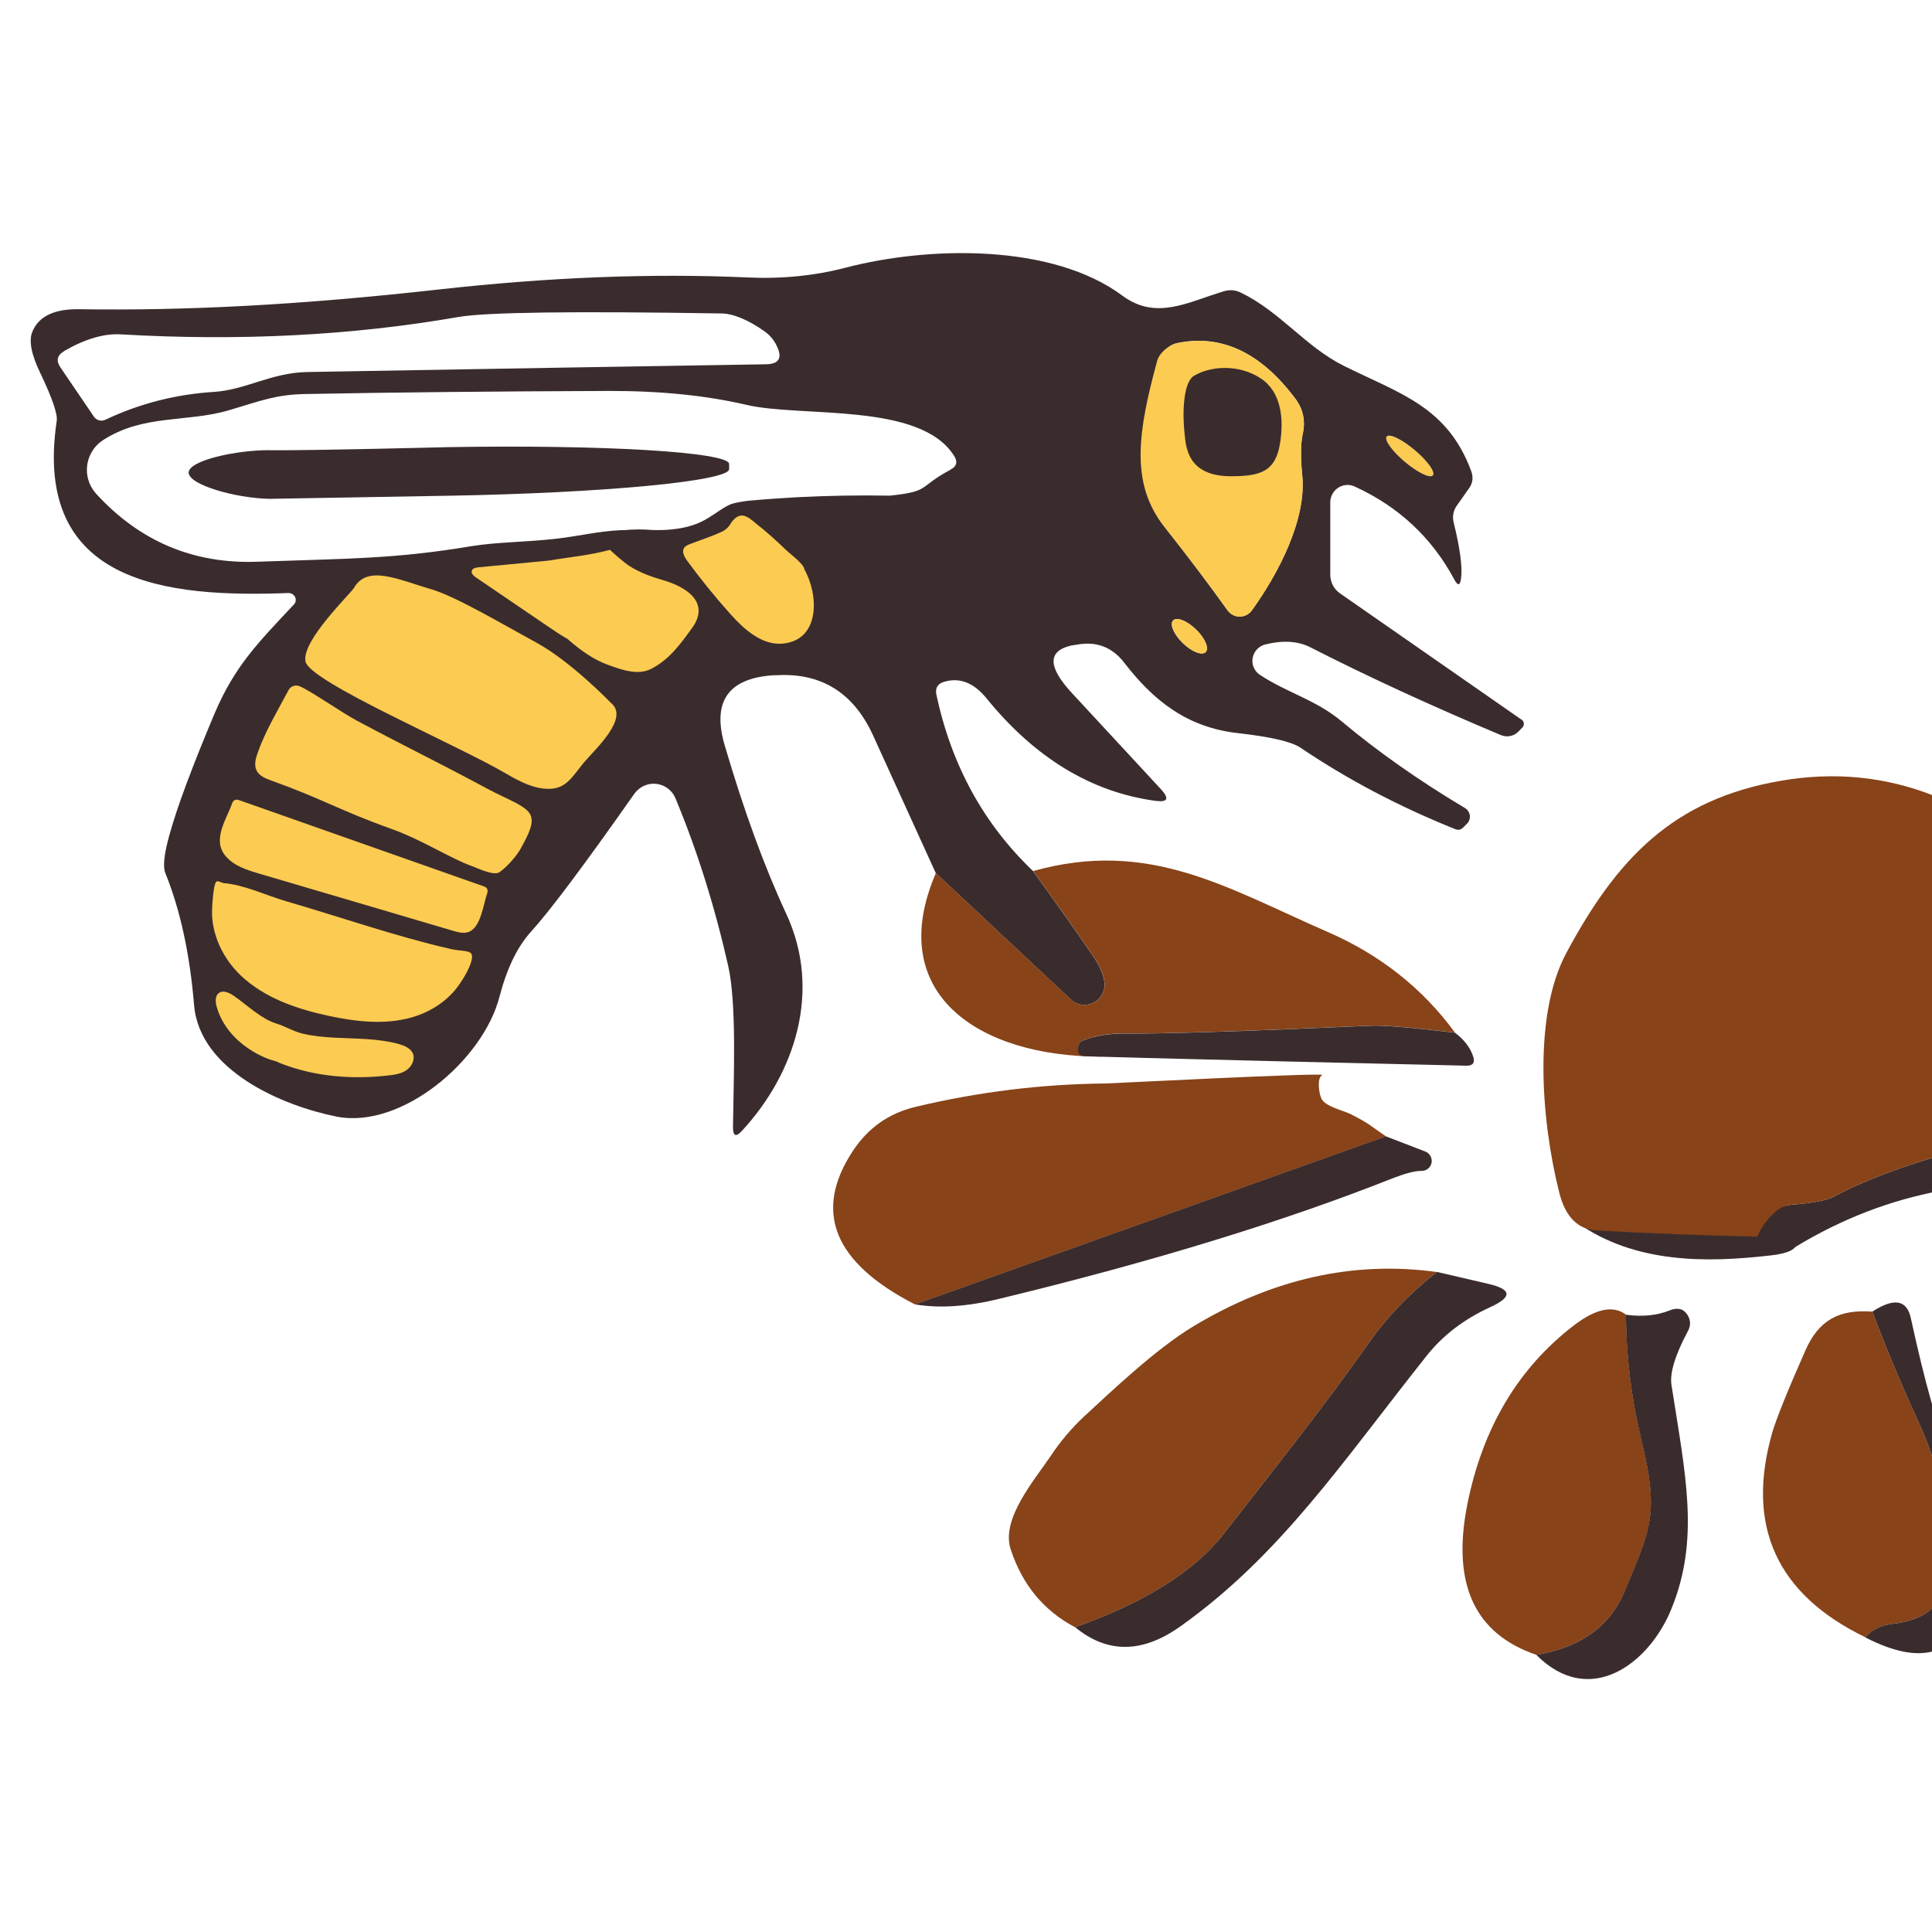 <svg xmlns="http://www.w3.org/2000/svg" id="Calque_22" width="200" height="200" viewBox="0 0 200 200"><ellipse cx="145.94" cy="47.2" rx=".8" ry="3.12" transform="translate(15.97 128.66) rotate(-50)" fill="#fccb51" stroke-width="0"></ellipse><path d="M157.51,74.5l-18.8-13.08c-.63-.44-1-1.16-1-1.93v-7.5c0-.26.06-.52.17-.75.42-.9,1.48-1.29,2.37-.87,4.54,2.08,7.98,5.29,10.3,9.62.37.69.6.65.7-.13.15-1.17-.11-3.12-.78-5.83-.13-.57-.02-1.16.3-1.63l1.31-1.86c.38-.54.45-1.12.23-1.74-2.46-6.7-7.36-8.03-13.18-10.92-4.03-2.01-6.55-5.58-10.68-7.59-.58-.28-1.17-.32-1.78-.13-3.69,1.1-6.97,3.05-10.49.44-7.27-5.4-20.03-5.13-28.6-2.9-3.26.85-6.67,1.19-10.24,1.02-9.87-.44-20.51-.03-31.94,1.25-14.07,1.57-25.82,2.21-37.22,2.04-2.57-.04-4.18.74-4.83,2.33-.39.92-.11,2.37.85,4.34,1.22,2.56,1.78,4.2,1.67,4.9-2.52,16.91,11.42,18.29,24,17.81.19,0,.38.07.52.2.29.27.3.72.03.99-3.73,3.99-6.13,6.36-8.25,11.38-2.28,5.43-3.82,9.55-4.6,12.36-.58,2.03-.73,3.39-.45,4.07,1.54,3.81,2.53,8.36,2.97,13.65.57,6.82,9.22,10.45,14.75,11.55,6.72,1.33,15.18-5.83,16.87-12.42.76-2.92,1.84-5.15,3.24-6.7,1.94-2.13,5.52-6.9,10.71-14.29.27-.38.64-.68,1.07-.86,1.24-.52,2.67.07,3.19,1.31,2.22,5.33,4.04,11.09,5.45,17.3.91,3.96.57,11.53.51,16.73-.01.96.3,1.09.95.38,5.47-5.93,8.27-14.48,4.56-22.45-2.25-4.83-4.37-10.63-6.36-17.4-1.35-4.56.34-6.99,5.07-7.29h.28c4.64-.27,7.98,1.81,10,6.23l6.49,14.25,13.97,13.08c.41.39.97.59,1.53.56,1.15-.06,2.03-1.04,1.97-2.19-.04-.8-.44-1.76-1.21-2.9-2.01-2.92-4.07-5.84-6.19-8.76-5.11-4.87-8.44-10.95-10-18.23-.15-.71.11-1.16.8-1.36,1.6-.48,3.07.09,4.39,1.72,5.01,6.16,10.83,9.69,17.45,10.6,1.3.18,1.5-.22.61-1.19l-9.22-9.96c-2.5-2.7-2.54-4.34-.11-4.92.04-.01.27-.05.7-.11,1.98-.34,3.58.28,4.81,1.87,3.01,3.9,6.47,6.72,11.83,7.31,3.37.38,5.52.88,6.44,1.51,4.86,3.28,10.19,6.09,16,8.42.32.13.59.07.83-.17l.4-.4c.06-.06.11-.12.15-.19.29-.48.13-1.12-.36-1.42-4.8-2.86-9.04-5.85-12.74-8.95-2.71-2.27-5.66-2.97-8.48-4.83-.37-.24-.63-.61-.74-1.03-.23-.94.34-1.89,1.29-2.13,1.83-.45,3.38-.35,4.66.3,5.92,3.02,12.49,6.05,19.73,9.09.61.25,1.31.12,1.78-.34l.44-.45s.05-.05.06-.08c.16-.24.1-.57-.14-.74ZM143.55,45.19h0c.28-.34,1.58.29,2.9,1.4,1.32,1.11,2.16,2.28,1.88,2.62-.28.34-1.58-.29-2.9-1.4-1.32-1.11-2.16-2.28-1.88-2.62ZM6.65,36.33c2.16-1.24,4.1-1.81,5.81-1.72,12.34.72,24.02.12,35.02-1.8,2.86-.49,11.94-.61,27.22-.36,1.2.01,2.8.68,4.47,1.87.56.4.98.92,1.27,1.55.57,1.21.18,1.82-1.15,1.84-11.79.19-27.6.45-47.44.8-3.77.06-6.36,1.84-9.71,2.06-3.96.25-7.7,1.21-11.23,2.88-.42.2-.93.07-1.19-.32l-3.46-5.09c-.48-.71-.35-1.27.4-1.7ZM98.41,48.62c-3.41,1.8-2.02,2.25-6.3,2.69-3.24-.06-6.47,0-9.71.17-1.61.09-3.22.2-4.83.35-.49.04-1.51.22-1.82.33-.61.23-1.15.62-1.69.98-.46.3-.92.61-1.42.85-1.26.62-2.69.83-4.09.88-.32.01-.65,0-.97,0-.97-.09-1.97-.08-3,.01-.08,0-.16,0-.25,0-2.37.1-4.33.61-6.69.88-3.17.37-6.14.34-8.84.78-7.99,1.33-12.63,1.27-22.17,1.61-6.61.24-12.17-2.11-16.68-7.04-.13-.15-.25-.3-.36-.47-1.11-1.7-.62-3.98,1.08-5.08,4.2-2.71,8.67-1.8,13.06-3.1,3.41-1.02,4.87-1.61,7.86-1.67,9.44-.18,19.93-.28,31.46-.32,5.33-.01,10.06.47,14.22,1.44,5.72,1.34,18.02-.32,21.51,5.3.38.61.25,1.07-.38,1.4ZM124.81,67.5c-.38.39-1.44-.03-2.37-.93-.93-.9-1.38-1.95-1-2.34.38-.39,1.44.03,2.37.93s1.38,1.95,1,2.34ZM134.87,44.85c-.23,1.02-.25,2.48-.06,4.37.44,4.49-2.37,10-5.21,13.95-.1.14-.23.27-.37.37-.7.49-1.67.33-2.16-.37-1.93-2.7-4.11-5.59-6.55-8.67-3.58-4.51-1.14-10.81-.3-17.21.11-.89.79-1.61,1.67-1.78,4.56-.93,8.62.98,12.19,5.74.81,1.07,1.07,2.27.8,3.6Z" fill="#3a2c2d" stroke-width="0"></path><path d="M76.77,53.36c.57,0,1.11.53,1.61.93,1.07.84,2.08,1.77,3.06,2.71.33.32,1.83,1.43,1.83,1.95,1.47,2.58,1.67,7.24-2.17,7.67-2.2.24-4.08-1.47-5.55-3.12-1.56-1.75-3.04-3.57-4.42-5.46-.29-.4-.58-.94-.3-1.34.14-.2.37-.29.6-.38,1.09-.42,2.23-.78,3.28-1.27.89-.42.81-.93,1.44-1.44.22-.17.43-.24.64-.24Z" fill="#fccb51" stroke-width="0"></path><path d="M68.67,60.07c-1.24-.36-2.46-.8-3.55-1.5-.53-.34-1.85-1.51-1.98-1.65-2.09.57-4.21.75-6.32,1.11-2.44.23-4.87.47-7.31.7-.27.03-.6.1-.67.36-.08.27.19.52.42.68,2.44,1.66,4.88,3.32,7.32,4.98.72.49,1.45.99,2.21,1.42.04.03.07.07.11.11,1.2,1.02,2.49,1.98,3.97,2.52,1.48.54,3.13,1.15,4.54.44,1.92-.98,3.08-2.65,4.22-4.21,1.99-2.73-.73-4.32-2.96-4.96Z" fill="#fccb51" stroke-width="0"></path><path d="M134.07,41.26c.81,1.07,1.07,2.27.8,3.6-.23,1.02-.25,2.48-.06,4.37.44,4.49-2.37,10-5.21,13.95-.49.7-1.46.87-2.16.37-.14-.1-.27-.23-.37-.37-1.93-2.7-4.11-5.59-6.55-8.67-3.58-4.51-2.69-9.93-.74-17.12.23-.87,1.22-1.69,2.1-1.87,4.56-.93,8.62.98,12.19,5.74Z" fill="#fccb51" stroke-width="0"></path><path d="M127.43,49.3c3.05,0,4.63-.48,5.09-3.47.38-2.45.14-5.22-1.98-6.64-2.31-1.54-5.3-1.32-7.03-.23-1.01.79-1.12,3.75-.89,5.87.15,1.41.26,4.47,4.81,4.47Z" fill="#3a2c2d" stroke-width="0"></path><path d="M27.95,46.61c4.62.03,18.3-.32,18.3-.32,16.11-.28,29.2.5,29.23,1.74v.53c.04,1.24-13,2.48-29.12,2.76-.01,0-.02,0-.03,0l-18.46.32c-3.54-.08-8.32-1.45-8.34-2.71-.02-1.26,4.92-2.35,8.42-2.33Z" fill="#3a2c2d" stroke-width="0"></path><path d="M44.59,60.98c2.6.77,7.09,3.45,10.91,5.53,3.64,1.98,7.75,6.26,7.75,6.26,1.94,1.57-1.64,4.78-2.81,6.17-1.13,1.36-1.78,2.69-3.55,2.72-1.58.03-3.05-.73-4.42-1.53-5.26-3.09-20.37-9.52-20.84-11.64s4.68-7.05,5.02-7.64c1.38-2.41,4.57-.86,7.92.13Z" fill="#fccb51" stroke-width="0"></path><ellipse cx="123.13" cy="65.87" rx=".98" ry="2.35" transform="translate(-9.93 108.22) rotate(-45.8)" fill="#fccb51" stroke-width="0"></ellipse><path d="M29.86,71.45c.23-.44.78-.61,1.23-.38,0,0,.23.11.23.11,1.44.75,4.15,2.63,5.58,3.4,5.8,3.09,7.79,3.98,13.59,7.09,2.08,1.12,4.14,1.78,4.47,2.8.27.83-.19,1.8-1.06,3.38-.4.72-1.33,1.82-2.18,2.43-.59.42-2.24-.39-2.84-.61-2.26-.8-5.11-2.7-8.41-3.88-5.33-1.91-7.04-3.07-12.37-4.98-.59-.21-1.24-.47-1.53-1.03-.29-.57-.11-1.26.11-1.87.81-2.28,2.07-4.35,3.19-6.47Z" fill="#fccb51" stroke-width="0"></path><path d="M48.87,98.96c.01.97-.98,2.44-1.27,2.87-1.14,1.72-3.01,2.93-4.97,3.49-2.79.79-5.77.45-8.61-.16-3.31-.71-6.67-1.86-9.12-4.2-1.79-1.71-3.01-4.2-2.95-6.71.01-.44.13-2.77.46-2.99.17-.11.58.15.75.16,2.08.16,4.45,1.29,6.44,1.87,5.68,1.65,11.28,3.62,17.05,4.95,1.11.26,2.2.08,2.2.71Z" fill="#fccb51" stroke-width="0"></path><path d="M42.73,109.04c-.24-.53-.85-.79-1.41-.95-2.17-.61-4.45-.55-6.69-.67-1.09-.06-2.19-.16-3.26-.41-1-.23-1.81-.76-2.78-1.06-1.53-.47-2.99-1.88-4.31-2.81-.49-.35-1.18-.7-1.65-.32-.37.3-.34.88-.21,1.35.66,2.49,2.78,4.4,5.17,5.38.34.14.7.23,1.05.34.13.06.26.13.39.18,3.53,1.39,7.42,1.69,11.19,1.26.66-.08,1.35-.18,1.89-.57.54-.39.89-1.13.62-1.74Z" fill="#fccb51" stroke-width="0"></path><path d="M24.69,82.81l25.46,8.97c.26.09.39.37.3.63-.41,1.15-.66,3.7-2.02,4.09-.5.15-1.04,0-1.55-.15-3.09-.91-6.19-1.82-9.28-2.74-3.58-1.05-7.15-2.11-10.73-3.16-1.29-.38-2.67-.81-3.53-1.85-1.41-1.68.11-3.78.71-5.49.09-.26.37-.39.63-.3Z" fill="#fccb51" stroke-width="0"></path><path d="M214.53,91.01c2.52,3.93,4.93,7.46,7.21,10.6,1.72,2.36,2.33,4.85,1.84,7.48-1.95,10.36-7.1,8.06-15.56,5.43-.92-.28-1.9.24-2.18,1.15-.57,1.86-1.87,3.07-3.9,3.63-5,1.4-9.04,2.93-12.12,4.58-.72.38-2.16.66-4.33.83-1.34.11-1.94.79-3.38.75-1.94-.05-3.89-.27-5.83-.41-3.89-.27-7.77-.55-11.66-.82-.87-.06-2.03.1-2.16.96-.09.6.44,1.11.94,1.46,2.8,2,6.19,3.08,9.61,3.49,3.42.42,6.88.21,10.3-.18.39-.04.78-.1,1.15-.19,0,0,.01,0,.02,0,.31-.08.62-.17.91-.32.19-.1.36-.24.52-.4,4.74-2.87,9.77-4.82,15.09-5.8,3.75-.7,5.79-2.35,9.05-4.37.53-.33,1.15-.48,1.78-.42,6.76.64,10.32,1.87,15.24-3.29.42-.45.63-1.05.57-1.65-.9-9.06-5.26-16.57-13.1-22.53Z" fill="#3a2c2d" stroke-width="0"></path><path d="M214.53,91.01c2.52,3.92,4.93,7.46,7.21,10.6,1.72,2.36,2.33,4.85,1.84,7.48-1.95,10.36-7.1,8.06-15.56,5.43-.92-.28-1.89.23-2.18,1.15,0,0,0,0,0,0-.57,1.86-1.87,3.07-3.9,3.63-5,1.4-9.04,2.93-12.12,4.58-.72.38-2.16.66-4.34.83-.63.05-1.19.29-1.67.72-.9.81-1.53,1.67-1.89,2.59-5.65-.13-11.19-.34-16.6-.64-1.97-.1-3.27-1.4-3.9-3.9-1.86-7.35-2.76-18.31.72-24.82,5.26-9.81,11.07-15.92,22.19-17.83,5.53-.96,10.8-.45,15.83,1.53,5.24,2.06,10.03,4.93,14.37,8.63Z" fill="#884319" stroke-width="0"></path><path d="M150.6,106.89c-4.47-.53-7.35-.77-8.63-.72-13.1.58-21.56.85-25.37.81-1.72-.03-3.23.22-4.54.74-.16.06-.28.17-.36.32-.09.21-.12.45-.09.7.03.32.62-.34.94-.27.52.1,1.29.58,1.42.91-12.7,0-22.46-6.53-17.09-19l13.97,13.08c.84.79,2.16.74,2.94-.1.39-.41.59-.97.56-1.53-.04-.8-.44-1.76-1.21-2.9-2.01-2.92-4.07-5.84-6.19-8.76,12.04-3.37,20.1,1.78,30.48,6.3,5.43,2.36,9.82,5.83,13.18,10.41Z" fill="#884319" stroke-width="0"></path><path d="M150.6,106.89c.98.74,1.62,1.58,1.91,2.5.19.63-.04.94-.7.93,0,0-39.18-.9-39.7-1-.32-.06-.49-.25-.51-.57-.03-.25,0-.49.09-.7.08-.15.2-.26.36-.32,1.31-.52,2.83-.76,4.54-.74,3.81.04,12.27-.23,25.37-.81,1.29-.05,4.16.19,8.63.72Z" fill="#3a2c2d" stroke-width="0"></path><path d="M136.89,111.28c-.58.29-.37,1.86-.1,2.44.38.83,2.22,1.21,3.08,1.64,1.96,1,1.86,1.09,3.61,2.28l-48.75,17.4c-8.43-4.32-10.58-9.62-6.44-15.9,1.58-2.39,3.74-3.91,6.49-4.56,6.49-1.55,13.06-2.36,19.73-2.42.23,0,22.97-1.16,22.38-.87Z" fill="#884319" stroke-width="0"></path><path d="M143.48,117.64l4.03,1.55c.54.19.83.78.65,1.32-.15.44-.57.72-1.03.7-.66,0-1.62.25-2.9.74-11.32,4.49-24.9,8.66-40.74,12.49-3.33.82-6.25,1.02-8.76.59l48.75-17.4Z" fill="#3a2c2d" stroke-width="0"></path><path d="M148.75,131.67c-2.9,2.31-5.28,4.8-7.14,7.46-4.73,6.76-9.84,13.08-14.88,19.59-3.05,3.94-8.2,7.18-15.45,9.73-3.24-1.72-5.46-4.41-6.66-8.08-1.02-3.14,2.48-7.17,4.15-9.65,1.01-1.53,2.18-2.9,3.5-4.13,2.56-2.35,7.33-6.93,11.3-9.31,8.2-4.92,16.6-6.79,25.18-5.6Z" fill="#884319" stroke-width="0"></path><path d="M111.28,168.45c7.24-2.55,12.39-5.79,15.45-9.73,5.04-6.51,10.15-12.84,14.88-19.59,1.86-2.66,4.23-5.15,7.14-7.46l5.3,1.23c2.45.56,2.53,1.36.25,2.4-2.74,1.25-4.95,2.94-6.63,5.07-8.73,10.98-15.07,20.58-25.46,27.98-3.94,2.81-7.58,2.85-10.92.09Z" fill="#3a2c2d" stroke-width="0"></path><path d="M193.82,135.78c1.44,3.82,3.04,7.64,4.79,11.45,2.2,4.76,3.21,9.77,3.03,15.03-.13,3.71-2.21,5.45-5.66,5.83-1.25.14-2.21.61-2.88,1.4-9.19-4.46-12.4-11.52-9.64-21.18.42-1.43,1.55-4.25,3.41-8.46,1.42-3.26,3.56-4.32,6.95-4.07Z" fill="#884319" stroke-width="0"></path><path d="M193.1,169.49c.67-.8,1.63-1.26,2.88-1.4,3.45-.38,5.53-2.12,5.66-5.83.18-5.26-.83-10.27-3.03-15.03-1.75-3.81-3.35-7.63-4.79-11.45,2.25-1.46,3.58-1.24,3.99.68,1.5,6.88,2.79,11.39,3.86,13.54,2.08,4.16,4.05,11.07,2.65,15.88-1.59,5.46-5.33,6.67-11.23,3.62Z" fill="#3a2c2d" stroke-width="0"></path><path d="M168.32,136.1c.03,4.32.56,8.63,1.59,12.93,1.84,7.59,1.06,9.09-1.72,15.69-1.53,3.63-4.57,5.83-9.14,6.59-6.4-2.17-8.78-7.35-7.16-15.54,1.58-7.94,5.26-14.13,11.04-18.57,2.28-1.74,4.08-2.11,5.4-1.1Z" fill="#884319" stroke-width="0"></path><path d="M159.04,171.31c4.57-.76,7.62-2.95,9.14-6.59,2.78-6.61,3.56-8.1,1.72-15.69-1.03-4.3-1.56-8.61-1.59-12.93,1.7.23,3.22.08,4.54-.45.82-.33,1.43-.17,1.84.47.34.56.35,1.12.04,1.68-1.33,2.49-1.89,4.34-1.7,5.57,1.46,9.39,2.95,15.96-.02,23.21-2.29,5.64-8.44,10.3-13.97,4.73Z" fill="#3a2c2d" stroke-width="0"></path></svg>